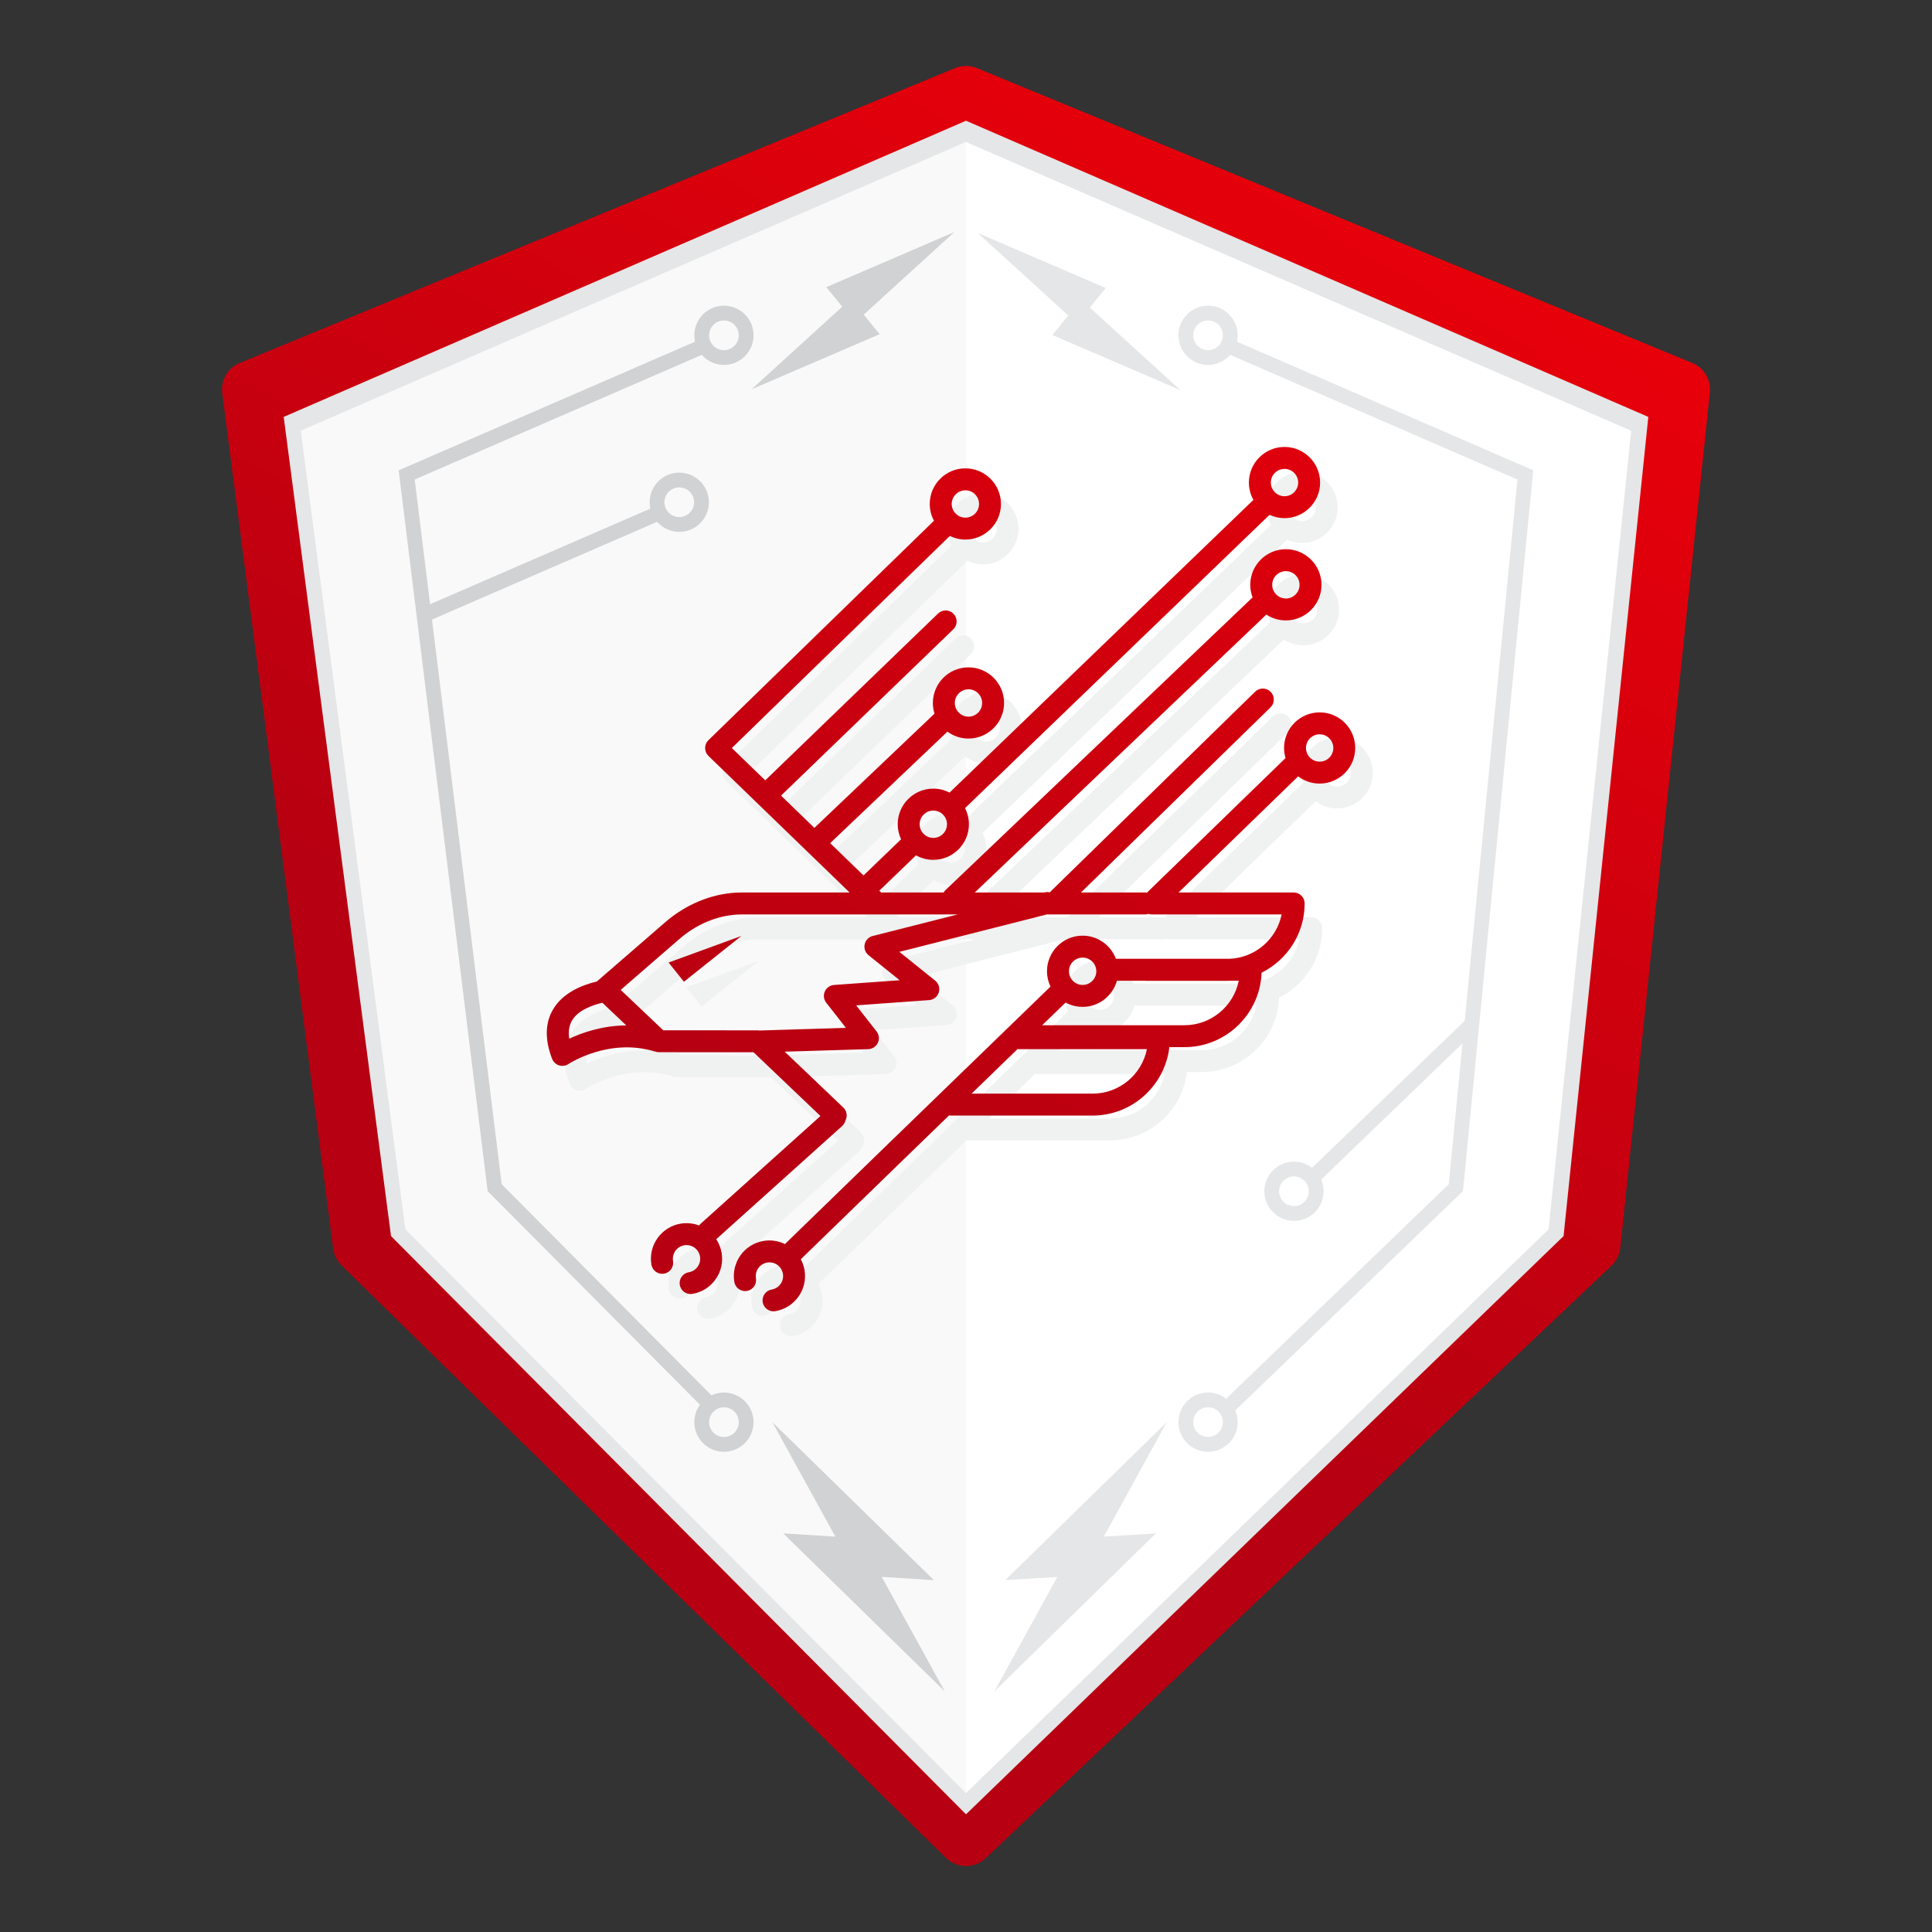 <?xml version="1.0" encoding="utf-8"?>
<!-- Generator: Adobe Illustrator 16.0.0, SVG Export Plug-In . SVG Version: 6.00 Build 0)  -->
<!DOCTYPE svg PUBLIC "-//W3C//DTD SVG 1.1 Basic//EN" "http://www.w3.org/Graphics/SVG/1.1/DTD/svg11-basic.dtd">
<svg version="1.1" baseProfile="basic" id="Layer_1"
	 xmlns="http://www.w3.org/2000/svg" xmlns:xlink="http://www.w3.org/1999/xlink" x="0px" y="0px" width="288px" height="288px"
	 viewBox="0 0 288 288" xml:space="preserve">
<rect x="0" y="0" width="288" height="288" fill="#333333" stroke="none"/>
<g>
	<linearGradient id="SVGID_1_" gradientUnits="userSpaceOnUse" x1="235.596" y1="-48.747" x2="112.07" y2="165.647">
		<stop  offset="0" style="stop-color:#FF0007"/>
		<stop  offset="1" style="stop-color:#B70011"/>
	</linearGradient>
	<path fill="url(#SVGID_1_)" d="M144.001,278.168c-1.081,0-2.16-0.407-2.989-1.22l-90.104-88.324
		c-0.684-0.671-1.122-1.552-1.245-2.501L33.127,58.607c-0.248-1.917,0.821-3.761,2.607-4.497l106.639-43.957
		c1.043-0.429,2.212-0.429,3.255,0L252.267,54.11c1.75,0.722,2.816,2.51,2.619,4.393l-13.354,127.516
		c-0.105,1.014-0.57,1.955-1.311,2.655l-93.285,88.325C146.112,277.779,145.057,278.168,144.001,278.168z M237.285,185.574h0.007
		H237.285z"/>
	<polygon fill="#E5E6E7" points="233.08,184.26 144,270.457 58.289,184.26 42.289,62.147 144,17.995 245.712,62.147 	"/>
	<polygon fill="#FFFFFF" points="230.845,183.255 144,267.288 60.44,183.255 44.842,64.208 144,21.164 243.159,64.208 	"/>
	<polyline opacity="0.4" fill="#F0F1F1" points="144,267.288 60.44,183.255 44.842,64.208 144,21.164 	"/>
	
		<path fill="#FFFFFF" stroke="#241F20" stroke-width="5" stroke-linecap="round" stroke-linejoin="round" stroke-miterlimit="10" d="
		M172.745,214.015"/>
	<g>
		<path fill="#F0F1F1" d="M199.334,109.896c-2.926,0-5.307,2.38-5.307,5.307c0,0.529,0.08,1.039,0.225,1.521
			c-0.036,0.029-0.075,0.054-0.109,0.087l-20.554,19.956c-0.077-0.012-0.155-0.023-0.236-0.023h-9.597l28.252-27.595
			c0.646-0.631,0.658-1.665,0.027-2.312c-0.631-0.645-1.666-0.657-2.313-0.026l-30.536,29.825c-0.029,0.028-0.05,0.062-0.076,0.092
			c-0.246-0.058-0.507-0.064-0.769,0.002l-0.054,0.014H147.93l43.462-41.428c0.837,0.551,1.835,0.873,2.909,0.873
			c2.926,0,5.307-2.381,5.307-5.307c0-2.927-2.381-5.309-5.307-5.309c-2.927,0-5.308,2.382-5.308,5.309
			c0,0.659,0.126,1.289,0.348,1.872l-45.8,43.655c-0.105,0.101-0.188,0.215-0.261,0.334h-9.312l-0.273-0.265l5.473-5.271
			c0.764,0.427,1.641,0.671,2.576,0.671c2.926,0,5.307-2.38,5.307-5.307c0-0.864-0.212-1.678-0.579-2.399l45.393-43.726
			c0.68,0.316,1.433,0.498,2.23,0.498c2.926,0,5.307-2.381,5.307-5.308c0-2.926-2.381-5.307-5.307-5.307
			c-2.927,0-5.308,2.381-5.308,5.307c0,0.938,0.247,1.818,0.676,2.584l-45.299,43.633c-0.727-0.374-1.548-0.589-2.42-0.589
			c-2.927,0-5.308,2.38-5.308,5.307c0,0.802,0.184,1.56,0.504,2.242l-5.597,5.391l-4.974-4.813l17.481-16.625
			c0.88,0.647,1.962,1.035,3.136,1.035c2.926,0,5.307-2.381,5.307-5.308s-2.381-5.307-5.307-5.307c-2.927,0-5.308,2.38-5.308,5.307
			c0,0.555,0.086,1.09,0.245,1.593l-17.907,17.03l-4.972-4.811l25.678-24.79c0.649-0.627,0.667-1.662,0.04-2.312
			c-0.627-0.648-1.662-0.667-2.311-0.041l-25.759,24.868l-4.981-4.819l32.495-31.615c0.7,0.342,1.484,0.539,2.315,0.539
			c2.926,0,5.307-2.38,5.307-5.307s-2.381-5.308-5.307-5.308s-5.307,2.381-5.307,5.308c0,0.905,0.229,1.757,0.63,2.504
			l-33.621,32.709c-0.647,0.63-0.661,1.665-0.031,2.312c0.014,0.015,0.03,0.025,0.046,0.039c0.015,0.016,0.025,0.033,0.041,0.048
			l20.984,20.302h-15.907c-0.322,0-0.646,0.008-0.966,0.024c-3.783,0.196-7.555,1.767-10.619,4.423l-10.137,8.784
			c-0.015,0.013-0.025,0.029-0.039,0.042c-2.195,0.519-5.098,1.668-6.563,4.207c-1.169,2.024-1.207,4.489-0.111,7.324
			c0.179,0.463,0.559,0.82,1.032,0.97c0.161,0.051,0.327,0.076,0.492,0.076c0.321,0,0.639-0.095,0.911-0.277
			c0.059-0.04,5.959-3.923,12.752-1.901c0.04,0.013,0.081,0.015,0.121,0.023c0.191,0.076,0.396,0.117,0.605,0.117l14.113,0.007
			l9.973,9.506l-17.852,16.048c-0.092,0.082-0.169,0.173-0.237,0.27c-0.869-0.331-1.812-0.433-2.753-0.274
			c-2.886,0.484-4.841,3.226-4.357,6.112c0.149,0.89,0.993,1.491,1.883,1.342c0.891-0.149,1.491-0.992,1.342-1.882
			c-0.186-1.108,0.564-2.161,1.673-2.347c0.537-0.091,1.077,0.034,1.521,0.35c0.443,0.316,0.736,0.785,0.826,1.322
			s-0.034,1.077-0.35,1.521c-0.316,0.443-0.786,0.736-1.322,0.826c-0.891,0.149-1.491,0.992-1.343,1.883
			c0.135,0.799,0.827,1.365,1.61,1.364c0.09,0,0.182-0.007,0.272-0.022c1.398-0.234,2.621-0.999,3.444-2.153
			c0.822-1.154,1.146-2.561,0.912-3.958c-0.124-0.741-0.401-1.431-0.803-2.04l18.767-16.87c0.254-0.229,0.419-0.519,0.494-0.828
			c0.324-0.628,0.219-1.416-0.318-1.929l-8.734-8.327l12.451-0.378c0.616-0.019,1.17-0.383,1.431-0.94
			c0.262-0.558,0.187-1.217-0.193-1.702l-3.042-3.884l10.876-0.784c0.671-0.048,1.243-0.501,1.443-1.144
			c0.2-0.642-0.013-1.34-0.537-1.761l-5.34-4.288l22.007-5.581h14.658c0.166,0,0.323-0.032,0.475-0.079
			c0.151,0.047,0.309,0.079,0.476,0.079h19.369c-0.742,3.686-3.947,6.484-7.816,6.618h-16.889c-0.755-2.012-2.693-3.45-4.965-3.45
			c-2.927,0-5.308,2.381-5.308,5.308c0,0.817,0.191,1.591,0.523,2.283l-25.21,24.425l-14.234,13.821
			c-0.046,0.044-0.081,0.094-0.12,0.142c-0.99-0.488-2.104-0.659-3.211-0.472c-1.398,0.233-2.621,0.999-3.444,2.152
			c-0.823,1.155-1.147,2.562-0.912,3.959c0.148,0.891,0.99,1.491,1.882,1.342c0.891-0.149,1.491-0.992,1.342-1.882
			c-0.09-0.537,0.034-1.077,0.351-1.521c0.315-0.443,0.785-0.736,1.323-0.826c0.536-0.091,1.075,0.033,1.519,0.35
			s0.737,0.785,0.827,1.322c0.186,1.108-0.564,2.161-1.673,2.347c-0.891,0.149-1.491,0.993-1.342,1.883
			c0.135,0.799,0.826,1.364,1.61,1.364c0.09,0,0.181-0.007,0.272-0.022c2.886-0.484,4.84-3.227,4.356-6.111
			c-0.098-0.581-0.291-1.129-0.562-1.634c0.019-0.017,0.04-0.029,0.059-0.047l14.233-13.819l7.788-7.546h21.41
			c5.907,0,10.785-4.466,11.451-10.197h2.239c6.215,0,11.283-4.942,11.514-11.101c3.797-1.891,6.417-5.802,6.417-10.322
			c0-0.903-0.731-1.635-1.635-1.635h-17.161l17.831-17.313c0.891,0.675,1.995,1.08,3.195,1.08c2.927,0,5.308-2.381,5.308-5.308
			S202.261,109.896,199.334,109.896z M194.301,88.844c1.123,0,2.037,0.915,2.037,2.039c0,1.123-0.914,2.037-2.037,2.037
			c-1.124,0-2.038-0.914-2.038-2.037C192.263,89.759,193.177,88.844,194.301,88.844z M194.095,73.601
			c1.123,0,2.037,0.914,2.037,2.037c0,1.124-0.914,2.038-2.037,2.038c-1.124,0-2.038-0.914-2.038-2.038
			C192.057,74.515,192.971,73.601,194.095,73.601z M141.744,124.534c1.123,0,2.037,0.914,2.037,2.038s-0.914,2.037-2.037,2.037
			c-1.124,0-2.038-0.913-2.038-2.037S140.62,124.534,141.744,124.534z M146.987,106.457c1.123,0,2.037,0.914,2.037,2.038
			s-0.914,2.038-2.037,2.038c-1.124,0-2.038-0.914-2.038-2.038S145.863,106.457,146.987,106.457z M164.002,146.451
			c1.123,0,2.037,0.914,2.037,2.038c0,1.123-0.914,2.037-2.037,2.037c-1.124,0-2.038-0.914-2.038-2.037
			C161.964,147.365,162.878,146.451,164.002,146.451z M165.482,166.729h-18.036l6.855-6.641c0.032,0.002,0.063,0.01,0.095,0.01
			h19.19C172.826,163.876,169.481,166.729,165.482,166.729z M187.277,149.901c-0.761,3.777-4.105,6.632-8.104,6.632h-21.201
			l3.493-3.385c0.754,0.412,1.618,0.647,2.537,0.647c2.437,0,4.489-1.652,5.11-3.895h4.136c0.043,0.003,0.084,0.013,0.127,0.013
			h12.192c0.085,0,0.168-0.011,0.253-0.013H187.277z M146.523,76.793c1.123,0,2.038,0.914,2.038,2.038s-0.915,2.037-2.038,2.037
			s-2.037-0.913-2.037-2.037S145.4,76.793,146.523,76.793z M87.469,158.545c-0.158-1.054-0.025-1.953,0.397-2.687
			c0.909-1.574,3.057-2.328,4.548-2.673l3.561,3.377C92.361,156.578,89.321,157.672,87.469,158.545z M132.706,143.232
			c-0.602,0.151-1.064,0.631-1.195,1.236c-0.132,0.606,0.09,1.234,0.573,1.622l4.651,3.735l-9.789,0.705
			c-0.603,0.043-1.132,0.415-1.377,0.968s-0.165,1.194,0.208,1.671l2.943,3.758l-12.858,0.391c-0.085-0.014-0.169-0.024-0.256-0.024
			l-14.115-0.007l-6.351-6.021l8.773-7.604c2.518-2.182,5.588-3.47,8.649-3.629c0.265-0.013,0.529-0.02,0.795-0.02h32.039
			L132.706,143.232z M199.334,117.241c-1.123,0-2.037-0.914-2.037-2.038s0.914-2.037,2.037-2.037c1.124,0,2.038,0.913,2.038,2.037
			S200.458,117.241,199.334,117.241z"/>
		<polygon fill="#F0F1F1" points="113.132,143.225 104.566,150.05 102.281,147.186 		"/>
	</g>
	<g>
		<path fill="#E5E6E7" d="M184.393,50.936c0.068-0.308,0.106-0.625,0.106-0.953c0-2.435-1.98-4.416-4.415-4.416
			c-2.436,0-4.416,1.981-4.416,4.416s1.98,4.416,4.416,4.416c1.314,0,2.494-0.581,3.304-1.497l42.815,18.586l-7.862,80.676
			l-22.756,21.924c-0.747-0.577-1.68-0.925-2.694-0.925c-2.435,0-4.415,1.98-4.415,4.416c0,2.435,1.98,4.415,4.415,4.415
			c2.436,0,4.416-1.98,4.416-4.415c0-0.619-0.129-1.208-0.36-1.743l21.065-20.296l-2.046,20.993l-33.188,31.976
			c-0.747-0.577-1.68-0.924-2.693-0.924c-2.436,0-4.416,1.98-4.416,4.415s1.98,4.416,4.416,4.416c2.435,0,4.415-1.981,4.415-4.416
			c0-0.619-0.129-1.208-0.36-1.743l33.941-32.7l10.395-106.653l0.077-0.798L184.393,50.936z M180.084,52.194
			c-1.22,0-2.212-0.992-2.212-2.212s0.992-2.212,2.212-2.212c1.219,0,2.211,0.992,2.211,2.212S181.303,52.194,180.084,52.194z
			 M192.891,179.789c-1.219,0-2.211-0.992-2.211-2.211c0-1.22,0.992-2.212,2.211-2.212c1.22,0,2.212,0.992,2.212,2.212
			C195.103,178.797,194.11,179.789,192.891,179.789z M180.084,214.211c-1.22,0-2.212-0.992-2.212-2.212s0.992-2.212,2.212-2.212
			c1.219,0,2.211,0.992,2.211,2.212S181.303,214.211,180.084,214.211z"/>
		<polygon fill="#E5E6E7" points="173.928,211.999 173.928,211.999 149.853,235.545 157.622,235.063 148.231,252.127 
			172.307,228.582 164.537,229.063 173.928,211.999 		"/>
		<polygon fill="#E5E6E7" points="175.964,58.155 162.452,45.846 164.828,42.933 145.737,34.722 159.25,47.031 156.873,49.943 		"/>
	</g>
	<g>
		<path fill="#D0D2D3" d="M107.917,207.584c-0.666,0-1.296,0.152-1.862,0.418l-31.268-31.467L64.395,92.354l33.557-14.566
			c0.811,0.915,1.989,1.496,3.304,1.496c2.435,0,4.416-1.98,4.416-4.416c0-2.435-1.981-4.415-4.416-4.415s-4.415,1.98-4.415,4.415
			c0,0.328,0.039,0.646,0.106,0.954L64.113,90.073l-2.296-18.595l42.796-18.577c0.81,0.915,1.988,1.497,3.304,1.497
			c2.435,0,4.415-1.981,4.415-4.416s-1.98-4.416-4.415-4.416s-4.415,1.981-4.415,4.416c0,0.328,0.038,0.646,0.106,0.953
			l-44.18,19.178l13.264,107.44l31.655,31.857c-0.529,0.728-0.846,1.62-0.846,2.588c0,2.435,1.98,4.416,4.415,4.416
			s4.415-1.981,4.415-4.416S110.352,207.584,107.917,207.584z M101.255,72.656c1.22,0,2.212,0.992,2.212,2.211
			c0,1.22-0.992,2.212-2.212,2.212s-2.212-0.992-2.212-2.212C99.043,73.648,100.035,72.656,101.255,72.656z M107.917,47.771
			c1.22,0,2.212,0.992,2.212,2.212s-0.992,2.212-2.212,2.212s-2.212-0.992-2.212-2.212S106.697,47.771,107.917,47.771z
			 M107.917,214.211c-1.22,0-2.212-0.992-2.212-2.212s0.992-2.212,2.212-2.212s2.212,0.992,2.212,2.212
			S109.137,214.211,107.917,214.211z"/>
		<polygon fill="#D0D2D3" points="115.136,211.999 115.136,211.999 139.211,235.545 131.441,235.063 140.832,252.127 
			116.757,228.582 124.526,229.063 115.136,211.999 		"/>
		<polygon fill="#D0D2D3" points="112.037,58.028 125.549,45.719 123.173,42.806 142.264,34.595 128.751,46.904 131.127,49.816 		
			"/>
	</g>
	<g>
		<linearGradient id="SVGID_2_" gradientUnits="userSpaceOnUse" x1="234.923" y1="-23.329" x2="124.965" y2="167.518">
			<stop  offset="0" style="stop-color:#FF0007"/>
			<stop  offset="1" style="stop-color:#B70011"/>
		</linearGradient>
		<path fill="url(#SVGID_2_)" d="M196.719,106.193c-2.926,0-5.307,2.38-5.307,5.307c0,0.529,0.08,1.039,0.225,1.521
			c-0.036,0.029-0.075,0.054-0.109,0.086l-20.554,19.957c-0.078-0.012-0.155-0.023-0.237-0.023h-9.596l28.252-27.595
			c0.646-0.631,0.658-1.665,0.027-2.312c-0.631-0.645-1.666-0.657-2.313-0.026l-30.536,29.825c-0.029,0.028-0.05,0.062-0.076,0.092
			c-0.246-0.057-0.507-0.064-0.77,0.002l-0.053,0.014h-10.358l43.462-41.428c0.836,0.551,1.835,0.873,2.908,0.873
			c2.927,0,5.308-2.381,5.308-5.307c0-2.927-2.381-5.309-5.308-5.309c-2.926,0-5.308,2.382-5.308,5.309
			c0,0.659,0.127,1.289,0.348,1.872l-45.799,43.655c-0.105,0.101-0.188,0.215-0.262,0.334h-9.312l-0.272-0.265l5.472-5.271
			c0.764,0.427,1.642,0.671,2.577,0.671c2.926,0,5.307-2.38,5.307-5.307c0-0.864-0.212-1.678-0.58-2.399l45.394-43.726
			c0.679,0.316,1.433,0.498,2.229,0.498c2.927,0,5.308-2.381,5.308-5.308c0-2.926-2.381-5.307-5.308-5.307
			c-2.926,0-5.307,2.381-5.307,5.307c0,0.938,0.246,1.818,0.675,2.584l-45.298,43.633c-0.727-0.374-1.548-0.59-2.42-0.59
			c-2.927,0-5.308,2.381-5.308,5.308c0,0.802,0.184,1.56,0.503,2.242l-5.596,5.391l-4.975-4.813l17.482-16.625
			c0.879,0.646,1.962,1.034,3.135,1.034c2.927,0,5.308-2.38,5.308-5.307s-2.381-5.307-5.308-5.307c-2.926,0-5.307,2.38-5.307,5.307
			c0,0.555,0.086,1.09,0.244,1.593l-17.906,17.03l-4.972-4.811l25.677-24.79c0.65-0.627,0.668-1.662,0.041-2.312
			c-0.627-0.648-1.662-0.667-2.312-0.041l-25.758,24.868l-4.982-4.819l32.495-31.615c0.701,0.342,1.485,0.539,2.316,0.539
			c2.926,0,5.307-2.38,5.307-5.307s-2.381-5.308-5.307-5.308c-2.927,0-5.308,2.381-5.308,5.308c0,0.905,0.229,1.757,0.63,2.504
			l-33.62,32.709c-0.647,0.63-0.661,1.665-0.032,2.312c0.015,0.015,0.031,0.025,0.046,0.039c0.015,0.016,0.025,0.033,0.041,0.048
			l20.985,20.302h-15.908c-0.322,0-0.645,0.008-0.965,0.024c-3.783,0.196-7.555,1.767-10.62,4.423l-10.136,8.784
			c-0.015,0.013-0.025,0.029-0.04,0.042c-2.194,0.519-5.097,1.667-6.562,4.207c-1.169,2.024-1.207,4.488-0.112,7.324
			c0.179,0.463,0.56,0.82,1.033,0.97c0.161,0.051,0.327,0.076,0.492,0.076c0.32,0,0.639-0.095,0.911-0.277
			c0.059-0.04,5.959-3.923,12.751-1.901c0.041,0.013,0.081,0.015,0.122,0.023c0.19,0.076,0.396,0.117,0.605,0.117l14.113,0.007
			l9.973,9.506l-17.852,16.048c-0.092,0.082-0.169,0.173-0.237,0.269c-0.869-0.33-1.812-0.432-2.753-0.273
			c-2.887,0.484-4.841,3.226-4.357,6.112c0.149,0.89,0.993,1.491,1.883,1.342c0.891-0.149,1.491-0.992,1.342-1.883
			c-0.186-1.108,0.564-2.16,1.673-2.347c0.537-0.09,1.077,0.035,1.52,0.351c0.443,0.315,0.737,0.785,0.827,1.322
			s-0.034,1.077-0.35,1.521c-0.316,0.443-0.786,0.736-1.322,0.826c-0.891,0.149-1.492,0.992-1.343,1.883
			c0.134,0.799,0.826,1.365,1.61,1.364c0.09,0,0.181-0.007,0.272-0.022c1.397-0.234,2.621-0.999,3.444-2.153
			c0.822-1.154,1.146-2.561,0.912-3.958c-0.124-0.741-0.401-1.431-0.803-2.04l18.766-16.87c0.255-0.229,0.42-0.519,0.495-0.828
			c0.323-0.628,0.219-1.416-0.318-1.929l-8.735-8.327l12.452-0.378c0.616-0.019,1.169-0.383,1.431-0.94
			c0.262-0.559,0.187-1.217-0.193-1.702l-3.043-3.884l10.877-0.784c0.67-0.048,1.243-0.502,1.443-1.144s-0.014-1.34-0.537-1.761
			l-5.34-4.288l22.007-5.581h14.657c0.167,0,0.324-0.033,0.476-0.079c0.151,0.046,0.309,0.079,0.475,0.079h19.37
			c-0.742,3.686-3.947,6.484-7.817,6.618h-16.888c-0.756-2.012-2.693-3.45-4.966-3.45c-2.927,0-5.308,2.381-5.308,5.308
			c0,0.817,0.192,1.591,0.524,2.283l-25.21,24.425l-14.235,13.82c-0.045,0.045-0.08,0.095-0.119,0.143
			c-0.99-0.488-2.104-0.659-3.212-0.473c-1.397,0.234-2.621,1-3.444,2.153c-0.822,1.155-1.146,2.562-0.912,3.959
			c0.149,0.891,0.991,1.491,1.883,1.342c0.891-0.149,1.491-0.992,1.342-1.882c-0.09-0.537,0.034-1.077,0.351-1.521
			c0.315-0.443,0.785-0.736,1.322-0.826c0.537-0.091,1.076,0.033,1.52,0.35s0.736,0.785,0.827,1.322
			c0.186,1.108-0.565,2.161-1.673,2.347c-0.891,0.149-1.491,0.993-1.342,1.883c0.134,0.8,0.826,1.364,1.61,1.364
			c0.09,0,0.181-0.007,0.272-0.022c2.886-0.484,4.84-3.227,4.355-6.111c-0.097-0.581-0.291-1.129-0.562-1.634
			c0.02-0.017,0.041-0.029,0.06-0.047l14.233-13.819l7.788-7.546h21.41c5.907,0,10.785-4.466,11.451-10.197h2.239
			c6.214,0,11.283-4.942,11.514-11.101c3.796-1.891,6.417-5.802,6.417-10.322c0-0.903-0.732-1.635-1.635-1.635h-17.161
			l17.831-17.313c0.891,0.675,1.995,1.079,3.195,1.079c2.927,0,5.308-2.38,5.308-5.307S199.646,106.193,196.719,106.193z
			 M191.685,85.141c1.124,0,2.038,0.915,2.038,2.039c0,1.123-0.914,2.037-2.038,2.037s-2.038-0.914-2.038-2.037
			C189.646,86.056,190.561,85.141,191.685,85.141z M191.479,69.897c1.124,0,2.038,0.913,2.038,2.037s-0.914,2.038-2.038,2.038
			c-1.123,0-2.037-0.914-2.037-2.038S190.355,69.897,191.479,69.897z M139.129,120.831c1.123,0,2.037,0.914,2.037,2.038
			s-0.914,2.037-2.037,2.037c-1.124,0-2.038-0.913-2.038-2.037S138.005,120.831,139.129,120.831z M144.371,102.754
			c1.124,0,2.038,0.914,2.038,2.038s-0.914,2.038-2.038,2.038c-1.123,0-2.037-0.914-2.037-2.038S143.248,102.754,144.371,102.754z
			 M161.386,142.748c1.124,0,2.038,0.914,2.038,2.038c0,1.123-0.914,2.037-2.038,2.037s-2.038-0.914-2.038-2.037
			C159.348,143.662,160.262,142.748,161.386,142.748z M162.867,163.026h-18.036l6.854-6.641c0.033,0.002,0.063,0.01,0.096,0.01
			h19.189C170.211,160.173,166.866,163.026,162.867,163.026z M184.662,146.198c-0.762,3.777-4.105,6.631-8.104,6.631h-21.201
			l3.493-3.384c0.754,0.412,1.618,0.647,2.536,0.647c2.437,0,4.49-1.652,5.11-3.895h4.137c0.043,0.003,0.083,0.013,0.127,0.013
			h12.192c0.085,0,0.167-0.011,0.252-0.013H184.662z M143.908,73.09c1.123,0,2.037,0.914,2.037,2.038s-0.914,2.037-2.037,2.037
			c-1.124,0-2.038-0.913-2.038-2.037S142.784,73.09,143.908,73.09z M84.854,154.842c-0.158-1.054-0.025-1.953,0.397-2.687
			c0.909-1.574,3.057-2.328,4.547-2.673l3.562,3.377C89.746,152.875,86.706,153.969,84.854,154.842z M130.09,139.529
			c-0.601,0.151-1.063,0.631-1.195,1.236c-0.132,0.606,0.091,1.234,0.574,1.622l4.65,3.735l-9.788,0.705
			c-0.603,0.043-1.132,0.415-1.377,0.968c-0.245,0.552-0.165,1.194,0.207,1.67l2.944,3.759l-12.858,0.391
			c-0.085-0.014-0.17-0.024-0.256-0.024l-14.116-0.007l-6.35-6.021l8.773-7.604c2.517-2.182,5.588-3.47,8.648-3.629
			c0.265-0.013,0.53-0.02,0.795-0.02h32.04L130.09,139.529z M196.719,113.538c-1.123,0-2.037-0.914-2.037-2.038
			s0.914-2.037,2.037-2.037c1.124,0,2.038,0.913,2.038,2.037S197.843,113.538,196.719,113.538z"/>
		<linearGradient id="SVGID_3_" gradientUnits="userSpaceOnUse" x1="208.747" y1="-38.406" x2="98.79" y2="152.438">
			<stop  offset="0" style="stop-color:#FF0007"/>
			<stop  offset="1" style="stop-color:#B70011"/>
		</linearGradient>
		<polygon fill="url(#SVGID_3_)" points="110.516,139.521 101.951,146.347 99.666,143.482 		"/>
	</g>
</g>
</svg>
